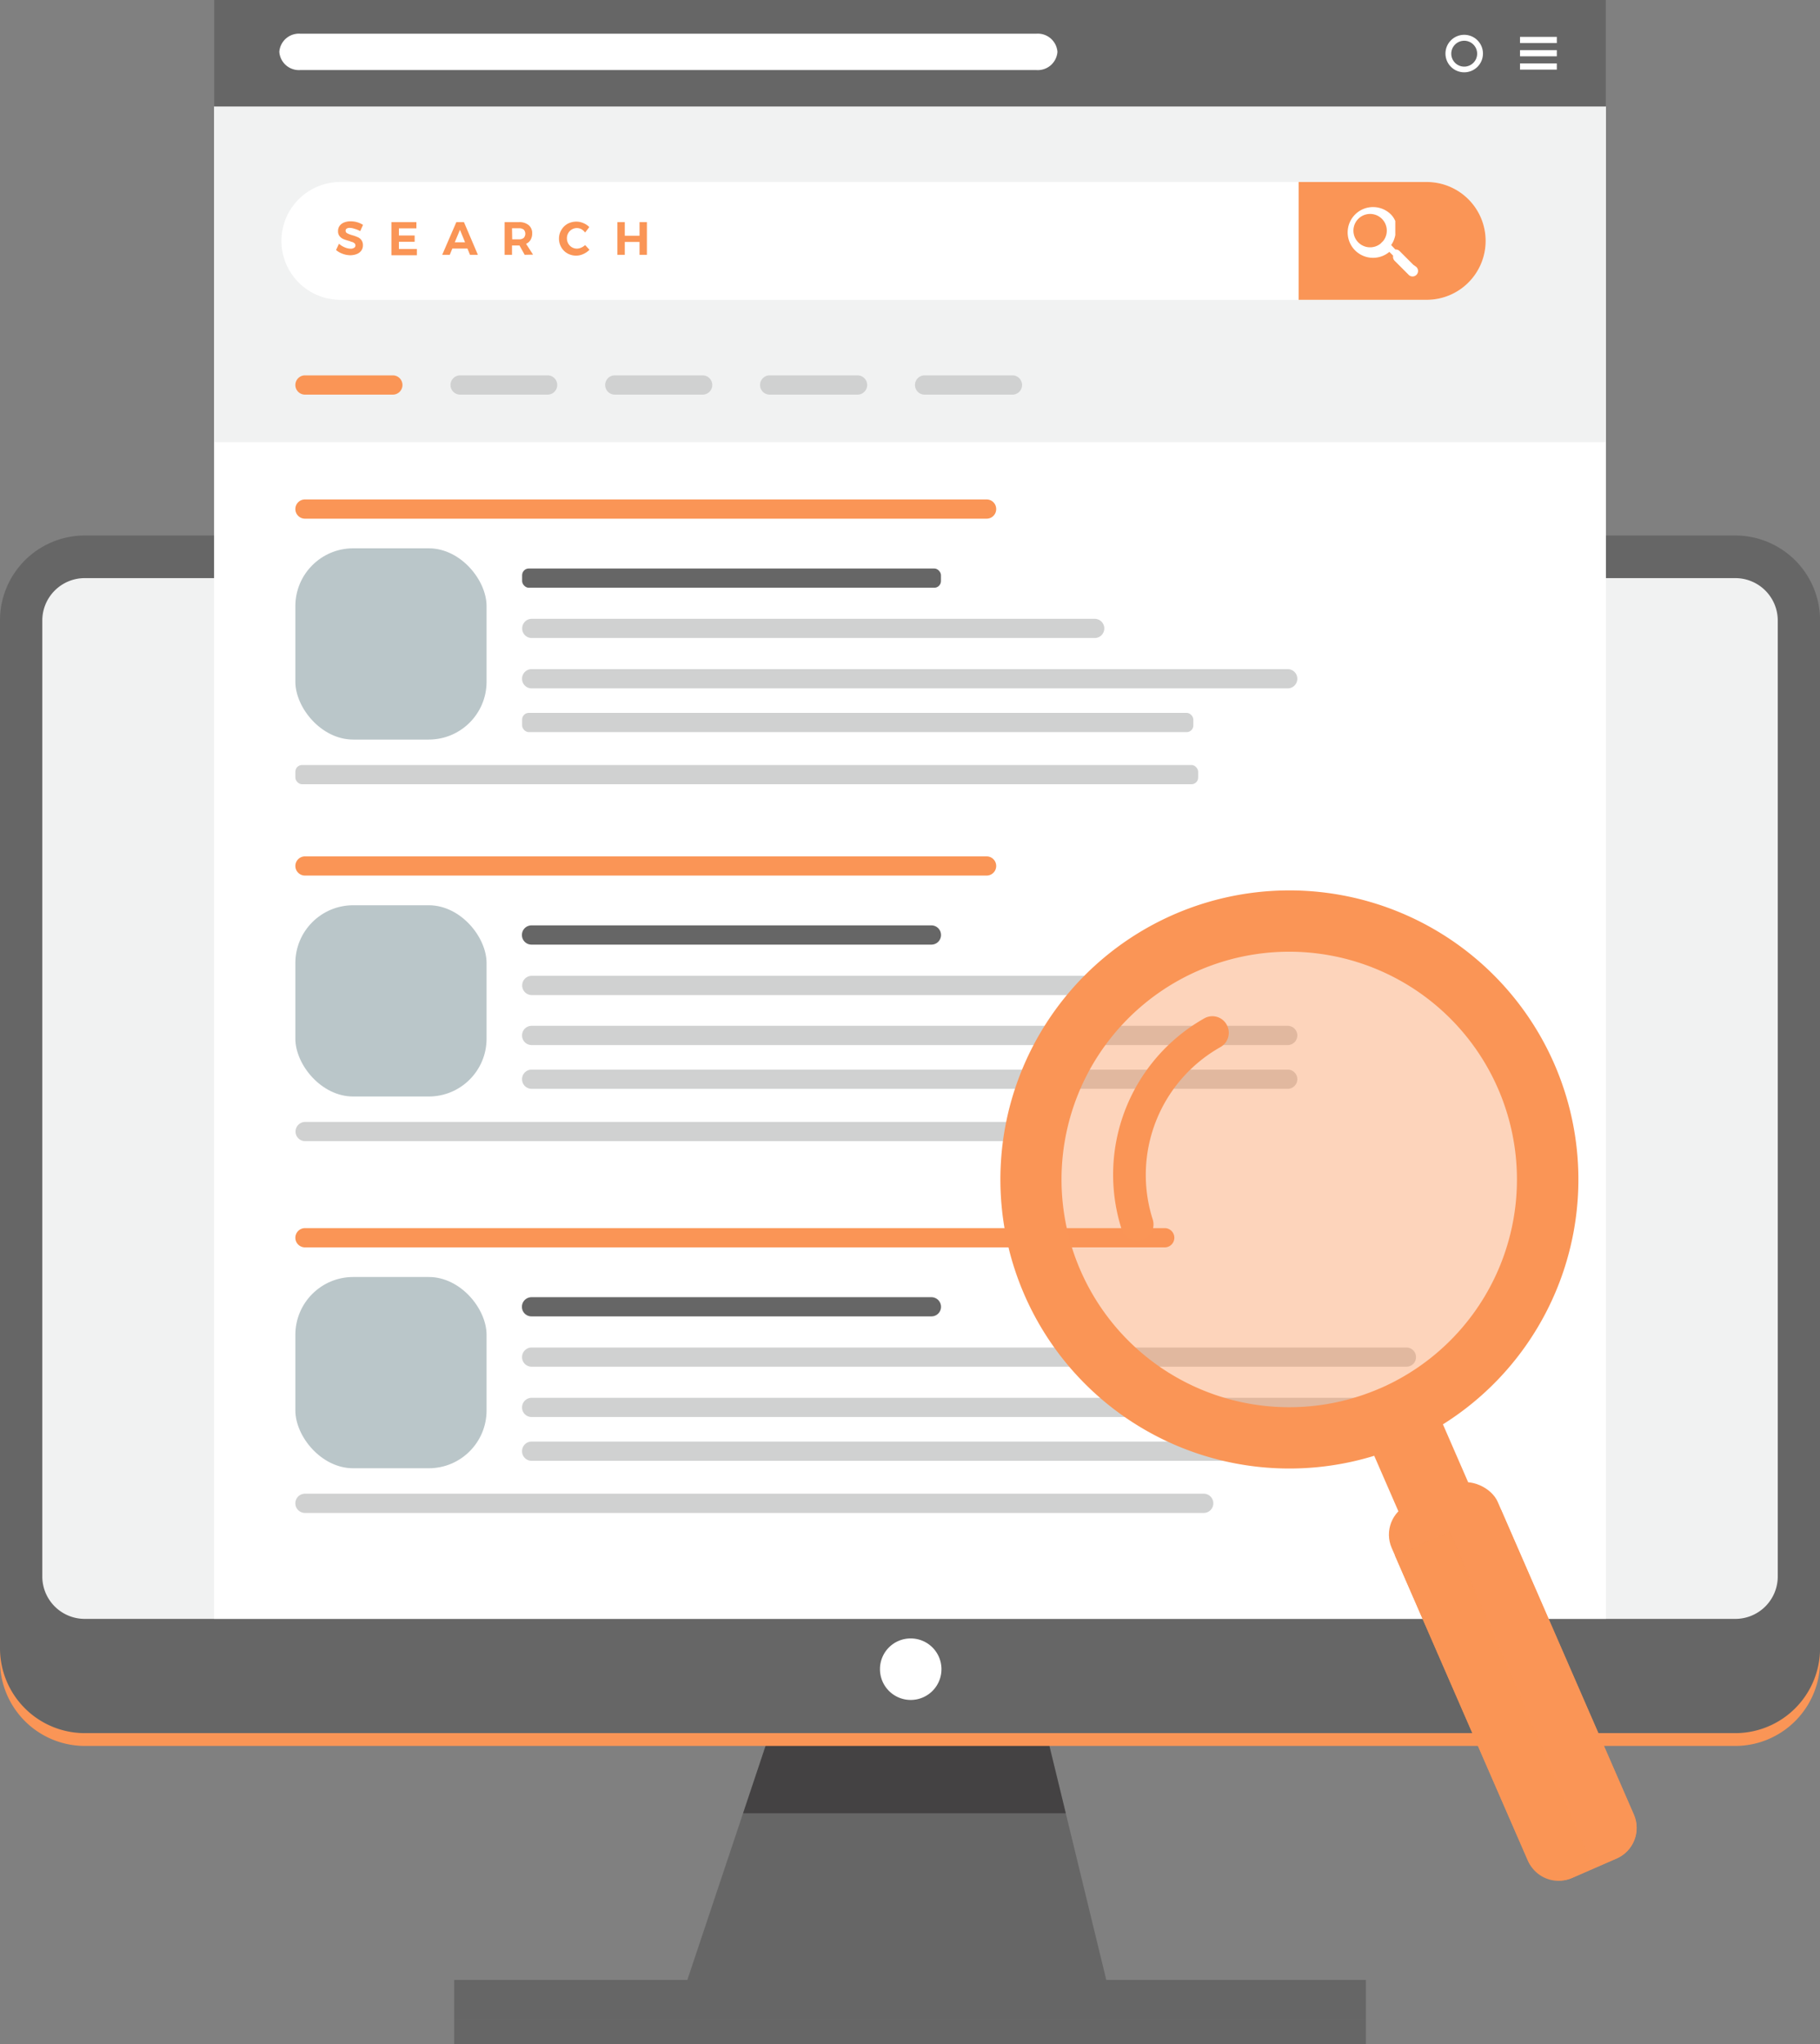 <svg xmlns="http://www.w3.org/2000/svg" viewBox="0 0 291.27 327.08"><rect x="0" y="0" width="291.27" height="327.08" fill="#808080" stroke="none"/><defs><style>.cls-1{isolation:isolate;}.cls-2{fill:#666;}.cls-3{fill:#231f20;opacity:0.5;}.cls-10,.cls-4,.cls-9{fill:#fa9556;}.cls-5{fill:#f1f2f2;}.cls-6{fill:#fff;}.cls-7{fill:#d0d1d1;}.cls-8{fill:#bac6c9;}.cls-9{opacity:0.4;}.cls-10{opacity:0.15;mix-blend-mode:multiply;}</style></defs><g class="cls-1"><g id="Layer_1" data-name="Layer 1"><polygon class="cls-2" points="125.48 270.49 144.22 270.49 147.06 270.49 165.79 270.49 177.05 316.79 218.6 316.79 218.6 323.08 147.06 323.08 144.22 323.08 72.68 323.08 72.68 316.79 110 316.79 125.48 270.49"/><polygon class="cls-3" points="144.22 270.49 147.06 270.49 165.79 270.49 170.57 290.12 118.92 290.12 125.48 270.49 144.22 270.49"/><path class="cls-4" d="M122.89,100.52H387.11a13.58,13.58,0,0,1,13.53,13.63V278.5a13.59,13.59,0,0,1-13.53,13.64H122.89a13.59,13.59,0,0,1-13.53-13.64V114.15A13.58,13.58,0,0,1,122.89,100.52Z" transform="translate(-109.36 -12.79)"/><path class="cls-2" d="M122.89,98.47H387.11a13.58,13.58,0,0,1,13.53,13.63V276.46a13.58,13.58,0,0,1-13.53,13.63H122.89a13.58,13.58,0,0,1-13.53-13.63V112.1A13.58,13.58,0,0,1,122.89,98.47Z" transform="translate(-109.36 -12.79)"/><path class="cls-5" d="M122.89,105.29H387.11a6.79,6.79,0,0,1,6.76,6.81V265a6.79,6.79,0,0,1-6.76,6.81H122.89a6.79,6.79,0,0,1-6.76-6.81V112.1A6.79,6.79,0,0,1,122.89,105.29Z" transform="translate(-109.36 -12.79)"/><rect class="cls-2" x="72.68" y="323.08" width="145.92" height="4"/><path class="cls-6" d="M255.08,274.94a4.92,4.92,0,1,1-4.89,4.92A4.9,4.9,0,0,1,255.08,274.94Z" transform="translate(-109.36 -12.79)"/><rect class="cls-6" x="34.26" width="222.75" height="259.01"/><rect class="cls-5" x="34.26" width="222.75" height="70.75"/><rect class="cls-2" x="34.26" width="222.75" height="17.04"/><path class="cls-6" d="M275.23,24H157.41a3.15,3.15,0,0,1-3.35-2.91h0a3.15,3.15,0,0,1,3.35-2.91H275.23a3.15,3.15,0,0,1,3.36,2.91h0A3.15,3.15,0,0,1,275.23,24Z" transform="translate(-109.36 -12.79)"/><rect class="cls-6" x="243.26" y="5.9" width="5.89" height="0.99"/><rect class="cls-6" x="243.26" y="8.02" width="5.89" height="0.99"/><rect class="cls-6" x="243.26" y="10.15" width="5.89" height="0.99"/><path class="cls-6" d="M343.69,19.31a2.07,2.07,0,1,1-2.07,2.07,2.07,2.07,0,0,1,2.07-2.07m0-.95a3,3,0,1,0,3,3,3,3,0,0,0-3-3Z" transform="translate(-109.36 -12.79)"/><path class="cls-6" d="M337.69,60.76H163.83a9.43,9.43,0,0,1-9.43-9.42h0a9.43,9.43,0,0,1,9.43-9.43H337.69a9.43,9.43,0,0,1,9.43,9.43h0A9.43,9.43,0,0,1,337.69,60.76Z" transform="translate(-109.36 -12.79)"/><path class="cls-4" d="M337.69,41.91h-20.5V60.76h20.5a9.43,9.43,0,0,0,9.43-9.42h0A9.43,9.43,0,0,0,337.69,41.91Z" transform="translate(-109.36 -12.79)"/><path class="cls-6" d="M335.55,55.16l-2.2-2.2a.89.89,0,0,0-.68-.25L332,52a4,4,0,0,0,.66-1.61h0a1.81,1.81,0,0,0,0-.23h0c0-.12,0-.23,0-.35v-.25c0-.11,0-.22,0-.33v0s0-.11,0-.16V49s0-.06,0-.09,0,0,0-.08l0-.13a.31.31,0,0,0,0-.08s0,0,0-.07a.74.74,0,0,1,0-.14l0-.06a.49.49,0,0,0,0-.11l0-.07a.61.61,0,0,0-.05-.12l0,0c0-.05-.05-.1-.07-.14l0,0-.06-.12,0,0-.09-.15,0,0-.1-.15v0a1.47,1.47,0,0,1-.1-.13l0,0-.12-.14,0,0-.12-.13a4.06,4.06,0,1,0-.24,6l.61.61a.88.88,0,0,0,.23.81l2.2,2.2a.88.88,0,1,0,1.24-1.24Zm-4.82-3.82-.45.45h0a2.67,2.67,0,1,1,.45-.45Z" transform="translate(-109.36 -12.79)"/><path class="cls-4" d="M166.1,49.4a2.47,2.47,0,0,0-.77-.15,1,1,0,0,0-.48.11.38.38,0,0,0-.18.33.44.44,0,0,0,.25.42,4.32,4.32,0,0,0,.8.31,6.66,6.66,0,0,1,.88.31,1.52,1.52,0,0,1,.6.47,1.34,1.34,0,0,1,.24.83,1.39,1.39,0,0,1-.26.86,1.63,1.63,0,0,1-.73.55,2.89,2.89,0,0,1-1,.19,3.63,3.63,0,0,1-1.25-.23,3.35,3.35,0,0,1-1.06-.61l.47-1a3.18,3.18,0,0,0,.91.57,2.4,2.4,0,0,0,.94.22,1,1,0,0,0,.57-.14.42.42,0,0,0,.21-.38.46.46,0,0,0-.14-.34,1.3,1.3,0,0,0-.35-.21c-.14,0-.34-.12-.59-.19a6.76,6.76,0,0,1-.87-.29,1.63,1.63,0,0,1-.59-.46,1.26,1.26,0,0,1-.24-.81,1.38,1.38,0,0,1,.25-.83,1.57,1.57,0,0,1,.71-.54,2.68,2.68,0,0,1,1.06-.19,3.82,3.82,0,0,1,1.06.15,3.72,3.72,0,0,1,.92.42l-.45,1A3.92,3.92,0,0,0,166.1,49.4Z" transform="translate(-109.36 -12.79)"/><path class="cls-4" d="M172,48.33h4v1h-2.8v1.14h2.52v1h-2.52v1.16h2.88v1H172Z" transform="translate(-109.36 -12.79)"/><path class="cls-4" d="M184.58,53.56l-.41-1h-2.42l-.41,1h-1.21l2.26-5.23h1.22l2.23,5.23Zm-2.44-2h1.65l-.82-2Z" transform="translate(-109.36 -12.79)"/><path class="cls-4" d="M193.33,53.56l-.83-1.49h-1.2v1.49h-1.18V48.33h2.27a2.35,2.35,0,0,1,1.58.48,1.66,1.66,0,0,1,.56,1.34,2,2,0,0,1-.25,1,1.54,1.54,0,0,1-.73.65l1.12,1.73Zm-2-2.48h1.09a1.1,1.1,0,0,0,.76-.23,1,1,0,0,0,0-1.32,1.21,1.21,0,0,0-.76-.22H191.3Z" transform="translate(-109.36 -12.79)"/><path class="cls-4" d="M202.41,49.46a1.61,1.61,0,0,0-.73-.18,1.59,1.59,0,0,0-1.38.81,1.65,1.65,0,0,0-.21.83,1.68,1.68,0,0,0,.21.83,1.58,1.58,0,0,0,1.38.82,1.76,1.76,0,0,0,.72-.17A2.18,2.18,0,0,0,203,52l.7.75a3.15,3.15,0,0,1-1,.69,2.69,2.69,0,0,1-1.13.25,2.81,2.81,0,0,1-1.39-.35,2.59,2.59,0,0,1-1-1,2.68,2.68,0,0,1-.36-1.38,2.62,2.62,0,0,1,.37-1.36,2.66,2.66,0,0,1,1-1,3,3,0,0,1,1.42-.35,2.79,2.79,0,0,1,1.12.24,2.82,2.82,0,0,1,.94.63L203,50A2.05,2.05,0,0,0,202.41,49.46Z" transform="translate(-109.36 -12.79)"/><path class="cls-4" d="M208.17,48.33h1.18v2.18h2.36V48.33h1.18v5.23h-1.18V51.5h-2.36v2.06h-1.18Z" transform="translate(-109.36 -12.79)"/><path class="cls-4" d="M172.23,75.93H158.17a1.54,1.54,0,0,1-1.54-1.54h0a1.54,1.54,0,0,1,1.54-1.54h14.06a1.54,1.54,0,0,1,1.54,1.54h0A1.54,1.54,0,0,1,172.23,75.93Z" transform="translate(-109.36 -12.79)"/><path class="cls-4" d="M267.26,95.78H158.17a1.54,1.54,0,0,1-1.54-1.54h0a1.54,1.54,0,0,1,1.54-1.54H267.26a1.53,1.53,0,0,1,1.53,1.54h0A1.53,1.53,0,0,1,267.26,95.78Z" transform="translate(-109.36 -12.79)"/><rect class="cls-2" x="83.56" y="90.96" width="67.03" height="3.08" rx="1.07"/><path class="cls-7" d="M284.55,114.87H194.46a1.52,1.52,0,0,1-1.53-1.53h0a1.53,1.53,0,0,1,1.53-1.54h90.09a1.54,1.54,0,0,1,1.54,1.54h0A1.53,1.53,0,0,1,284.55,114.87Z" transform="translate(-109.36 -12.79)"/><path class="cls-7" d="M315.44,122.93h-121a1.53,1.53,0,0,1-1.53-1.54h0a1.53,1.53,0,0,1,1.53-1.54h121a1.54,1.54,0,0,1,1.54,1.54h0A1.54,1.54,0,0,1,315.44,122.93Z" transform="translate(-109.36 -12.79)"/><rect class="cls-7" x="83.56" y="114.06" width="107.42" height="3.08" rx="1.07"/><rect class="cls-7" x="47.27" y="122.4" width="144.48" height="3.08" rx="1.07"/><rect class="cls-8" x="47.27" y="87.73" width="30.6" height="30.6" rx="9.25"/><path class="cls-4" d="M267.26,152.88H158.17a1.54,1.54,0,0,1-1.54-1.53h0a1.54,1.54,0,0,1,1.54-1.54H267.26a1.53,1.53,0,0,1,1.53,1.54h0A1.53,1.53,0,0,1,267.26,152.88Z" transform="translate(-109.36 -12.79)"/><path class="cls-2" d="M258.42,163.93h-64a1.53,1.53,0,0,1-1.53-1.54h0a1.53,1.53,0,0,1,1.53-1.54h64a1.54,1.54,0,0,1,1.54,1.54h0A1.54,1.54,0,0,1,258.42,163.93Z" transform="translate(-109.36 -12.79)"/><path class="cls-7" d="M291.68,172H194.46a1.53,1.53,0,0,1-1.53-1.54h0a1.53,1.53,0,0,1,1.53-1.54h97.22a1.54,1.54,0,0,1,1.54,1.54h0A1.54,1.54,0,0,1,291.68,172Z" transform="translate(-109.36 -12.79)"/><path class="cls-7" d="M315.44,180h-121a1.53,1.53,0,0,1-1.53-1.54h0a1.53,1.53,0,0,1,1.53-1.54h121a1.54,1.54,0,0,1,1.54,1.54h0A1.54,1.54,0,0,1,315.44,180Z" transform="translate(-109.36 -12.79)"/><path class="cls-7" d="M315.44,187h-121a1.53,1.53,0,0,1-1.53-1.54h0a1.52,1.52,0,0,1,1.53-1.53h121a1.53,1.53,0,0,1,1.54,1.53h0A1.54,1.54,0,0,1,315.44,187Z" transform="translate(-109.36 -12.79)"/><path class="cls-7" d="M278.2,195.37h-120a1.53,1.53,0,0,1-1.54-1.53h0a1.54,1.54,0,0,1,1.54-1.54h120a1.54,1.54,0,0,1,1.54,1.54h0A1.53,1.53,0,0,1,278.2,195.37Z" transform="translate(-109.36 -12.79)"/><rect class="cls-8" x="47.27" y="144.84" width="30.6" height="30.6" rx="9.25"/><path class="cls-4" d="M295.76,212.37H158.17a1.54,1.54,0,0,1-1.54-1.54h0a1.54,1.54,0,0,1,1.54-1.54H295.76a1.54,1.54,0,0,1,1.54,1.54h0A1.54,1.54,0,0,1,295.76,212.37Z" transform="translate(-109.36 -12.79)"/><path class="cls-2" d="M258.42,223.41h-64a1.52,1.52,0,0,1-1.53-1.53h0a1.53,1.53,0,0,1,1.53-1.54h64a1.54,1.54,0,0,1,1.54,1.54h0A1.53,1.53,0,0,1,258.42,223.41Z" transform="translate(-109.36 -12.79)"/><path class="cls-7" d="M334.44,231.46h-140a1.52,1.52,0,0,1-1.53-1.53h0a1.53,1.53,0,0,1,1.53-1.54h140a1.54,1.54,0,0,1,1.54,1.54h0A1.53,1.53,0,0,1,334.44,231.46Z" transform="translate(-109.36 -12.79)"/><path class="cls-7" d="M334.44,239.51h-140a1.52,1.52,0,0,1-1.53-1.53h0a1.53,1.53,0,0,1,1.53-1.54h140A1.54,1.54,0,0,1,336,238h0A1.53,1.53,0,0,1,334.44,239.51Z" transform="translate(-109.36 -12.79)"/><path class="cls-7" d="M315.44,246.52h-121a1.53,1.53,0,0,1-1.53-1.54h0a1.53,1.53,0,0,1,1.53-1.54h121A1.54,1.54,0,0,1,317,245h0A1.54,1.54,0,0,1,315.44,246.52Z" transform="translate(-109.36 -12.79)"/><path class="cls-7" d="M302,254.86H158.17a1.54,1.54,0,0,1-1.54-1.54h0a1.54,1.54,0,0,1,1.54-1.54H302a1.54,1.54,0,0,1,1.54,1.54h0A1.54,1.54,0,0,1,302,254.86Z" transform="translate(-109.36 -12.79)"/><rect class="cls-8" x="47.27" y="204.32" width="30.6" height="30.6" rx="9.25"/><path class="cls-7" d="M197,75.93H183a1.54,1.54,0,0,1-1.54-1.54h0A1.54,1.54,0,0,1,183,72.85H197a1.54,1.54,0,0,1,1.54,1.54h0A1.54,1.54,0,0,1,197,75.93Z" transform="translate(-109.36 -12.79)"/><path class="cls-7" d="M221.81,75.93H207.75a1.54,1.54,0,0,1-1.54-1.54h0a1.54,1.54,0,0,1,1.54-1.54h14.06a1.54,1.54,0,0,1,1.54,1.54h0A1.54,1.54,0,0,1,221.81,75.93Z" transform="translate(-109.36 -12.79)"/><path class="cls-7" d="M246.6,75.93H232.54A1.54,1.54,0,0,1,231,74.39h0a1.54,1.54,0,0,1,1.54-1.54H246.6a1.54,1.54,0,0,1,1.54,1.54h0A1.54,1.54,0,0,1,246.6,75.93Z" transform="translate(-109.36 -12.79)"/><path class="cls-7" d="M271.39,75.93H257.33a1.54,1.54,0,0,1-1.54-1.54h0a1.54,1.54,0,0,1,1.54-1.54h14.06a1.54,1.54,0,0,1,1.54,1.54h0A1.54,1.54,0,0,1,271.39,75.93Z" transform="translate(-109.36 -12.79)"/><path class="cls-9" d="M352.69,184.78a39.86,39.86,0,1,1-52.47-20.63A39.86,39.86,0,0,1,352.69,184.78Z" transform="translate(-109.36 -12.79)"/><path class="cls-4" d="M288.87,209.49a28.72,28.72,0,0,1,13.29-33.8A2.61,2.61,0,0,1,305.8,177h0a2.63,2.63,0,0,1-1.15,3.34,23.47,23.47,0,0,0-10.82,27.53,2.63,2.63,0,0,1-1.43,3.23h0A2.61,2.61,0,0,1,288.87,209.49Z" transform="translate(-109.36 -12.79)"/><path class="cls-4" d="M297.22,159.11A46.25,46.25,0,1,0,358.1,183,46.26,46.26,0,0,0,297.22,159.11Zm33,75.81a36.44,36.44,0,1,1,18.86-48A36.44,36.44,0,0,1,330.24,234.92Z" transform="translate(-109.36 -12.79)"/><rect class="cls-4" x="341.84" y="236.84" width="12.09" height="72.86" transform="translate(-189.55 148.89) rotate(-23.54)"/><rect class="cls-4" x="342.22" y="249.16" width="18.5" height="65.27" rx="5.34" transform="translate(-192.66 151.03) rotate(-23.54)"/><path class="cls-4" d="M332.61,261.66l21.29,48.85a5.33,5.33,0,0,0,7,2.77l7.17-3.13a5.33,5.33,0,0,0,2.76-7l-21.28-48.86Z" transform="translate(-109.36 -12.79)"/><path class="cls-10" d="M341.36,257.85l-8.75,3.81,21.29,48.85a5.33,5.33,0,0,0,7,2.77l3.54-1.55Z" transform="translate(-109.36 -12.79)"/></g></g></svg>